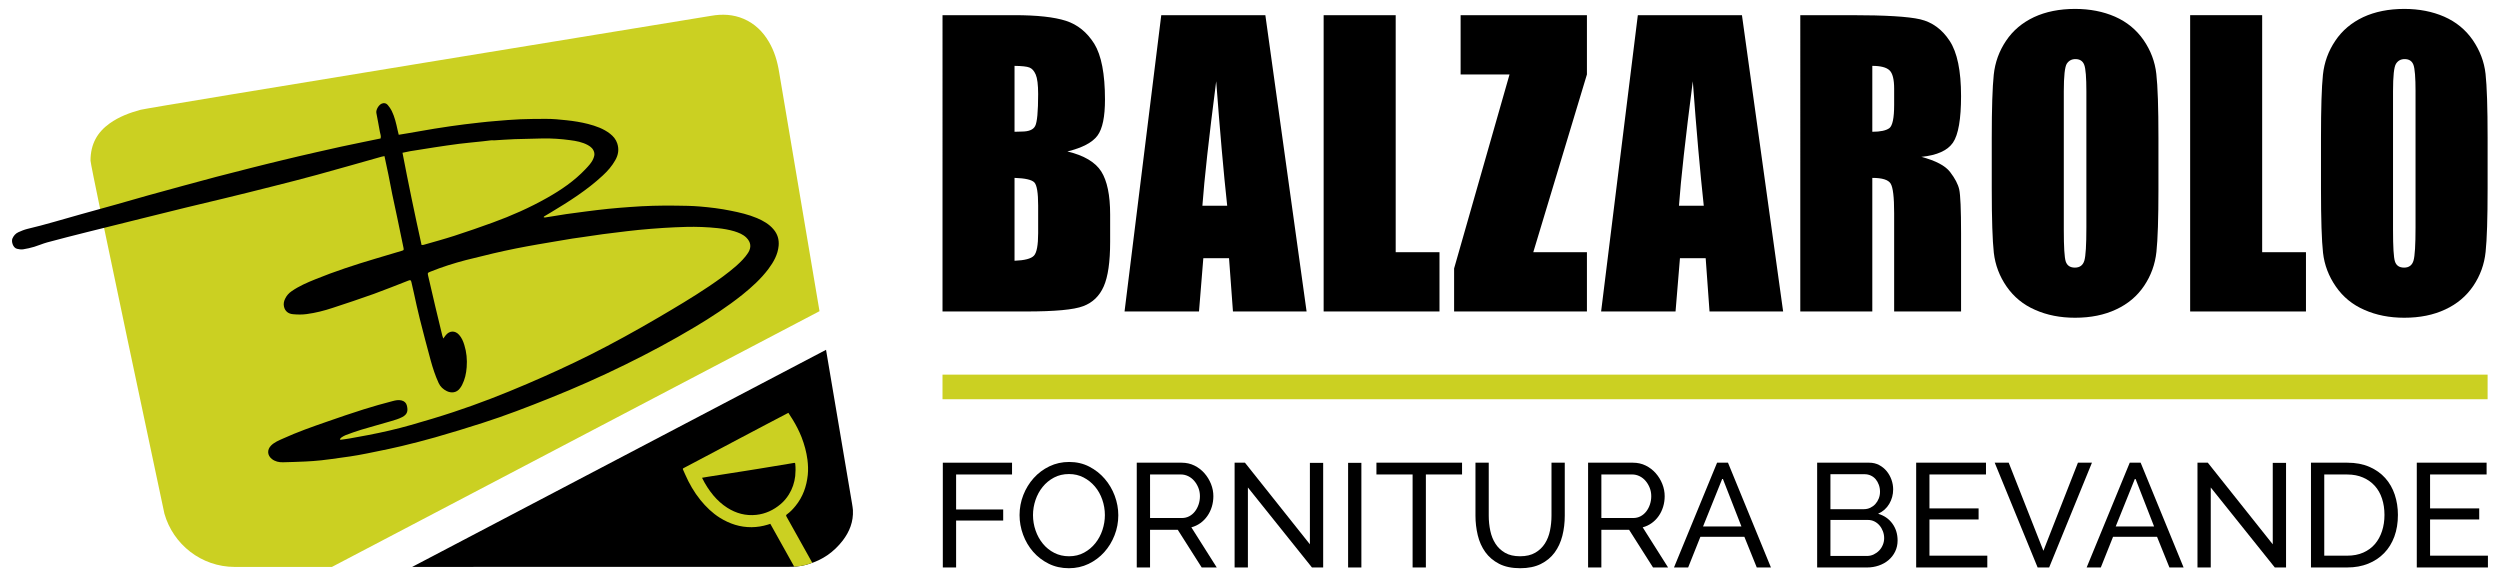 <?xml version="1.0" encoding="utf-8"?>
<!-- Generator: Adobe Illustrator 16.0.0, SVG Export Plug-In . SVG Version: 6.00 Build 0)  -->
<!DOCTYPE svg PUBLIC "-//W3C//DTD SVG 1.1//EN" "http://www.w3.org/Graphics/SVG/1.1/DTD/svg11.dtd">
<svg version="1.1" id="Livello_1" xmlns="http://www.w3.org/2000/svg" xmlns:xlink="http://www.w3.org/1999/xlink" x="0px" y="0px"
	 width="243.918px" height="56.309px" viewBox="0 0 243.918 56.309" enable-background="new 0 0 243.918 56.309"
	 xml:space="preserve">
<g>
	<g>
		<g>
			<g>
				<path d="M91.958,1.48h7.011c2.212,0,3.891,0.184,5.032,0.551c1.141,0.369,2.061,1.119,2.764,2.238
					c0.693,1.127,1.045,2.936,1.045,5.439c0,1.684-0.238,2.861-0.738,3.531c-0.498,0.668-1.471,1.18-2.928,1.537
					c1.621,0.389,2.725,1.045,3.301,1.951c0.578,0.916,0.869,2.314,0.869,4.193v2.684c0,1.947-0.209,3.398-0.627,4.34
					c-0.414,0.939-1.082,1.586-2,1.926c-0.906,0.35-2.775,0.52-5.596,0.52h-8.132V1.48z M98.985,6.427v6.43
					c0.302-0.016,0.536-0.021,0.702-0.021c0.685,0,1.129-0.178,1.312-0.543c0.191-0.359,0.29-1.402,0.29-3.117
					c0-0.908-0.08-1.539-0.235-1.9c-0.16-0.365-0.361-0.59-0.613-0.688C100.198,6.49,99.705,6.435,98.985,6.427z M98.985,17.355
					v8.086c0.987-0.037,1.618-0.199,1.896-0.498c0.271-0.293,0.409-1.025,0.409-2.195v-2.701c0-1.236-0.125-1.982-0.369-2.246
					C100.675,17.539,100.029,17.39,98.985,17.355z"/>
				<path d="M123.457,1.48l4.023,28.91h-7.184l-0.383-5.197h-2.508l-0.422,5.197h-7.264l3.582-28.91H123.457z M119.734,20.074
					c-0.357-3.283-0.711-7.332-1.074-12.146c-0.713,5.533-1.16,9.578-1.346,12.146H119.734z"/>
				<path d="M136.174,1.48v23.127h4.273v5.783h-11.303V1.48H136.174z"/>
				<path d="M154.832,1.48v5.783l-5.234,17.344h5.234v5.783h-12.959v-4.199l5.408-18.928h-4.773V1.48H154.832z"/>
				<path d="M169.957,1.48l4.018,28.91h-7.182l-0.375-5.197h-2.51l-0.43,5.197h-7.262l3.582-28.91H169.957z M166.232,20.074
					c-0.355-3.283-0.717-7.332-1.07-12.146c-0.715,5.533-1.166,9.578-1.35,12.146H166.232z"/>
				<path d="M175.648,1.48h4.971c3.316,0,5.559,0.133,6.738,0.406c1.17,0.279,2.127,0.975,2.865,2.1
					c0.742,1.129,1.113,2.92,1.113,5.381c0,2.256-0.262,3.768-0.785,4.543c-0.525,0.773-1.551,1.238-3.086,1.395
					c1.387,0.369,2.322,0.855,2.803,1.479c0.475,0.617,0.773,1.186,0.889,1.705s0.18,1.945,0.18,4.273v7.629h-6.529v-9.609
					c0-1.547-0.113-2.504-0.344-2.873c-0.227-0.369-0.82-0.553-1.787-0.553V30.39h-7.027V1.48z M182.676,6.427v6.43
					c0.787,0,1.342-0.121,1.658-0.35c0.314-0.234,0.473-0.986,0.473-2.264V8.658c0-0.918-0.15-1.516-0.459-1.803
					C184.043,6.57,183.486,6.427,182.676,6.427z"/>
				<path d="M210.594,18.414c0,2.898-0.068,4.955-0.197,6.16c-0.131,1.215-0.531,2.318-1.203,3.316
					c-0.668,0.996-1.58,1.768-2.729,2.299c-1.143,0.541-2.48,0.812-4.006,0.812c-1.447,0-2.744-0.256-3.895-0.768
					c-1.152-0.498-2.078-1.258-2.785-2.275c-0.697-1.008-1.111-2.109-1.248-3.297c-0.131-1.191-0.201-3.277-0.201-6.248V13.46
					c0-2.906,0.068-4.959,0.195-6.172c0.127-1.207,0.529-2.311,1.201-3.309c0.672-1.004,1.582-1.768,2.729-2.309
					c1.145-0.531,2.48-0.801,4.004-0.801c1.449,0,2.748,0.256,3.898,0.758c1.154,0.508,2.078,1.268,2.781,2.275
					c0.699,1.016,1.117,2.117,1.248,3.307c0.137,1.191,0.207,3.275,0.207,6.25V18.414z M203.562,8.912
					c0-1.346-0.068-2.211-0.209-2.584s-0.426-0.562-0.859-0.562c-0.367,0-0.646,0.15-0.846,0.455
					c-0.188,0.305-0.289,1.199-0.289,2.691v13.502c0,1.674,0.061,2.709,0.189,3.1c0.135,0.396,0.426,0.596,0.895,0.596
					c0.477,0,0.785-0.232,0.92-0.68c0.135-0.455,0.199-1.533,0.199-3.24V8.912z"/>
				<path d="M220.713,1.48v23.127h4.273v5.783h-11.299V1.48H220.713z"/>
				<path d="M242.709,18.414c0,2.898-0.066,4.955-0.195,6.16c-0.125,1.215-0.527,2.318-1.199,3.316
					c-0.674,0.996-1.584,1.768-2.73,2.299c-1.146,0.541-2.477,0.812-4.006,0.812c-1.443,0-2.744-0.256-3.893-0.768
					c-1.152-0.498-2.082-1.258-2.783-2.275c-0.699-1.008-1.119-2.109-1.252-3.297c-0.131-1.191-0.199-3.277-0.199-6.248V13.46
					c0-2.906,0.064-4.959,0.191-6.172c0.129-1.207,0.529-2.311,1.205-3.309c0.67-1.004,1.582-1.768,2.725-2.309
					c1.148-0.531,2.482-0.801,4.006-0.801c1.445,0,2.746,0.256,3.898,0.758c1.152,0.508,2.082,1.268,2.779,2.275
					c0.695,1.016,1.121,2.117,1.252,3.307c0.131,1.191,0.201,3.275,0.201,6.25V18.414z M235.678,8.912
					c0-1.346-0.068-2.211-0.205-2.584c-0.139-0.373-0.424-0.562-0.859-0.562c-0.369,0-0.65,0.15-0.842,0.455
					c-0.197,0.305-0.291,1.199-0.291,2.691v13.502c0,1.674,0.059,2.709,0.189,3.1c0.129,0.396,0.424,0.596,0.896,0.596
					s0.779-0.232,0.912-0.68c0.135-0.455,0.199-1.533,0.199-3.24V8.912z"/>
			</g>
			<g>
				<rect x="91.958" y="36.552" fill="#CBD022" width="150.751" height="2.4"/>
			</g>
			<g>
				<g>
					<path d="M91.988,55.367V45.144h6.754v1.15h-5.457v3.414h4.594v1.08h-4.594v4.578H91.988z"/>
					<path d="M104.287,55.439c-0.721,0-1.377-0.146-1.967-0.439c-0.59-0.293-1.096-0.682-1.52-1.166
						c-0.422-0.484-0.748-1.039-0.979-1.664c-0.23-0.623-0.346-1.262-0.346-1.914c0-0.682,0.123-1.334,0.367-1.959
						c0.244-0.623,0.584-1.176,1.016-1.656c0.432-0.479,0.943-0.861,1.533-1.145c0.59-0.283,1.231-0.424,1.922-0.424
						c0.721,0,1.373,0.15,1.959,0.453s1.09,0.699,1.512,1.188c0.422,0.49,0.75,1.045,0.979,1.664c0.23,0.619,0.346,1.25,0.346,1.893
						c0,0.682-0.121,1.336-0.367,1.959c-0.244,0.625-0.58,1.174-1.008,1.648c-0.426,0.475-0.936,0.855-1.525,1.139
						S104.977,55.439,104.287,55.439z M100.787,50.255c0,0.518,0.084,1.02,0.252,1.504c0.168,0.486,0.406,0.916,0.713,1.289
						c0.307,0.375,0.676,0.672,1.11,0.893c0.432,0.221,0.912,0.332,1.439,0.332c0.547,0,1.037-0.117,1.469-0.354
						c0.432-0.234,0.799-0.541,1.102-0.922c0.303-0.379,0.533-0.809,0.691-1.287c0.158-0.48,0.238-0.965,0.238-1.455
						c0-0.52-0.086-1.02-0.254-1.506c-0.168-0.484-0.406-0.91-0.719-1.281c-0.312-0.369-0.682-0.664-1.109-0.885
						s-0.9-0.332-1.418-0.332c-0.547,0-1.037,0.115-1.469,0.346c-0.432,0.23-0.799,0.533-1.102,0.908
						c-0.303,0.373-0.535,0.801-0.699,1.281C100.869,49.267,100.787,49.755,100.787,50.255z"/>
					<path d="M110.91,55.367V45.144h4.379c0.451,0,0.865,0.092,1.246,0.279c0.379,0.188,0.705,0.438,0.979,0.75
						c0.273,0.311,0.486,0.662,0.641,1.051s0.23,0.785,0.23,1.188c0,0.355-0.051,0.699-0.15,1.029
						c-0.102,0.332-0.246,0.633-0.434,0.9c-0.188,0.27-0.412,0.5-0.676,0.691s-0.561,0.332-0.887,0.418l2.477,3.916h-1.469
						l-2.332-3.672h-2.707v3.672H110.91z M112.207,50.542h3.096c0.27,0,0.512-0.057,0.727-0.172
						c0.217-0.115,0.402-0.271,0.555-0.469c0.154-0.195,0.273-0.424,0.361-0.684c0.086-0.26,0.129-0.527,0.129-0.807
						c0-0.287-0.051-0.559-0.15-0.812c-0.102-0.256-0.236-0.48-0.404-0.678s-0.365-0.35-0.59-0.461
						c-0.227-0.109-0.463-0.166-0.713-0.166h-3.01V50.542z"/>
					<path d="M121.754,47.562v7.805h-1.297V45.144h1.01l6.336,7.963v-7.949h1.295v10.209h-1.094L121.754,47.562z"/>
					<path d="M131.531,55.367V45.158h1.295v10.209H131.531z"/>
					<path d="M142.648,46.294h-3.529v9.072h-1.295v-9.072h-3.529v-1.15h8.354V46.294z"/>
					<path d="M148.307,54.273c0.596,0,1.09-0.115,1.484-0.346c0.393-0.23,0.707-0.531,0.943-0.9c0.234-0.369,0.4-0.791,0.496-1.268
						c0.096-0.475,0.145-0.957,0.145-1.447v-5.168h1.295v5.168c0,0.691-0.078,1.348-0.236,1.967s-0.41,1.164-0.756,1.635
						c-0.346,0.469-0.795,0.842-1.348,1.115c-0.551,0.273-1.221,0.41-2.008,0.41c-0.816,0-1.504-0.145-2.061-0.432
						c-0.557-0.289-1.004-0.67-1.346-1.145c-0.34-0.477-0.586-1.023-0.734-1.643s-0.223-1.254-0.223-1.908v-5.168h1.295v5.168
						c0,0.51,0.051,1.002,0.152,1.477c0.1,0.475,0.268,0.895,0.504,1.26c0.234,0.365,0.547,0.66,0.936,0.887
						C147.234,54.16,147.723,54.273,148.307,54.273z"/>
					<path d="M154.945,55.367V45.144h4.377c0.451,0,0.867,0.092,1.246,0.279s0.705,0.438,0.979,0.75
						c0.273,0.311,0.488,0.662,0.641,1.051c0.154,0.389,0.23,0.785,0.23,1.188c0,0.355-0.049,0.699-0.15,1.029
						c-0.102,0.332-0.244,0.633-0.432,0.9c-0.188,0.27-0.414,0.5-0.678,0.691s-0.559,0.332-0.885,0.418l2.477,3.916h-1.469
						l-2.332-3.672h-2.709v3.672H154.945z M156.24,50.542h3.098c0.268,0,0.51-0.057,0.727-0.172s0.4-0.271,0.555-0.469
						c0.152-0.195,0.273-0.424,0.359-0.684s0.129-0.527,0.129-0.807c0-0.287-0.049-0.559-0.15-0.812
						c-0.102-0.256-0.234-0.48-0.402-0.678s-0.365-0.35-0.592-0.461c-0.225-0.109-0.463-0.166-0.713-0.166h-3.01V50.542z"/>
					<path d="M163.326,55.367l4.205-10.223h1.064l4.191,10.223h-1.383l-1.209-2.994h-4.291l-1.195,2.994H163.326z M168.064,46.64
						l-1.902,4.725h3.744L168.064,46.64z"/>
					<path d="M185.143,52.732c0,0.395-0.08,0.754-0.238,1.08s-0.375,0.605-0.648,0.836s-0.59,0.408-0.949,0.531
						c-0.361,0.125-0.748,0.188-1.16,0.188h-4.854V45.144h5.084c0.355,0,0.678,0.076,0.965,0.23
						c0.287,0.152,0.533,0.352,0.734,0.596c0.201,0.246,0.357,0.523,0.469,0.836c0.109,0.312,0.164,0.627,0.164,0.943
						c0,0.51-0.127,0.979-0.381,1.412c-0.254,0.432-0.617,0.752-1.088,0.965c0.586,0.172,1.049,0.49,1.391,0.957
						C184.971,51.548,185.143,52.099,185.143,52.732z M178.59,46.267v3.412h3.254c0.23,0,0.441-0.045,0.635-0.137
						c0.191-0.092,0.357-0.213,0.496-0.367s0.25-0.334,0.332-0.541c0.08-0.205,0.121-0.424,0.121-0.654
						c0-0.24-0.037-0.465-0.115-0.678c-0.076-0.211-0.18-0.393-0.309-0.547c-0.131-0.152-0.289-0.273-0.477-0.359
						c-0.186-0.086-0.385-0.129-0.598-0.129H178.59z M183.832,52.501c0-0.23-0.041-0.453-0.123-0.67
						c-0.082-0.215-0.191-0.404-0.332-0.568c-0.139-0.164-0.305-0.293-0.496-0.389s-0.402-0.145-0.633-0.145h-3.658v3.514h3.557
						c0.24,0,0.461-0.047,0.662-0.145c0.201-0.096,0.379-0.223,0.533-0.381s0.273-0.344,0.359-0.555
						C183.789,52.953,183.832,52.732,183.832,52.501z"/>
					<path d="M193.896,54.214v1.152h-6.941V45.144h6.812v1.15h-5.516v3.312h4.795v1.08h-4.795v3.527H193.896z"/>
					<path d="M195.984,45.144l3.385,8.596l3.369-8.596h1.367l-4.176,10.223h-1.123l-4.189-10.223H195.984z"/>
					<path d="M203.588,55.367l4.205-10.223h1.064l4.191,10.223h-1.383l-1.209-2.994h-4.291l-1.195,2.994H203.588z M208.326,46.64
						l-1.902,4.725h3.744L208.326,46.64z"/>
					<path d="M215.697,47.562v7.805h-1.295V45.144h1.008l6.336,7.963v-7.949h1.297v10.209h-1.096L215.697,47.562z"/>
					<path d="M225.475,55.367V45.144h3.543c0.816,0,1.533,0.133,2.152,0.402s1.137,0.633,1.549,1.094s0.723,1.002,0.93,1.621
						c0.205,0.619,0.309,1.279,0.309,1.98c0,0.777-0.115,1.48-0.346,2.109s-0.561,1.166-0.994,1.611
						c-0.432,0.447-0.953,0.793-1.562,1.037c-0.609,0.246-1.287,0.367-2.037,0.367H225.475z M232.646,50.242
						c0-0.576-0.078-1.107-0.238-1.592c-0.158-0.484-0.393-0.9-0.705-1.246s-0.693-0.617-1.145-0.812
						c-0.451-0.197-0.965-0.297-1.541-0.297h-2.246v7.92h2.246c0.586,0,1.107-0.1,1.562-0.301c0.455-0.203,0.836-0.48,1.139-0.836
						c0.301-0.355,0.531-0.775,0.689-1.26C232.568,51.333,232.646,50.808,232.646,50.242z"/>
					<path d="M242.74,54.214v1.152h-6.941V45.144h6.812v1.15h-5.516v3.312h4.795v1.08h-4.795v3.527H242.74z"/>
				</g>
			</g>
		</g>
		<g>
			<g>
				<path fill-rule="evenodd" clip-rule="evenodd" fill="#CBD022" d="M79.957,30.361c-1.865-11.025-3.87-22.885-3.938-23.314
					c-0.168-1.051-0.464-2.061-1.011-2.982c-0.583-0.994-1.378-1.762-2.447-2.225c-1.033-0.441-2.098-0.488-3.189-0.295
					c-0.812,0.146-54.773,8.93-55.655,9.166c-1.071,0.291-2.1,0.676-3.014,1.326c-1.195,0.857-1.868,1.994-1.872,3.635
					c-0.019,0.484,7.211,34.447,7.211,34.447c0.855,2.994,3.594,5.191,6.864,5.195c0,0,3.845,0,9.48-0.002L79.957,30.361z"/>
				<path fill-rule="evenodd" clip-rule="evenodd" d="M80.594,34.13l-40.38,21.182c15.558-0.004,36.073-0.006,36.762-0.006
					c1.113,0,1.616-0.182,1.928-0.275c1.353-0.402,2.458-1.174,3.321-2.293c0.666-0.871,1.049-1.846,0.992-2.969
					c-0.016-0.207-0.05-0.414-0.083-0.619C83.063,48.724,81.933,42.046,80.594,34.13z"/>
			</g>
			<path fill-rule="evenodd" clip-rule="evenodd" d="M33.221,42.908c0.304-0.043,0.604-0.076,0.909-0.131
				c0.602-0.105,1.201-0.215,1.796-0.33c1.402-0.27,2.795-0.588,4.165-0.98c1.398-0.4,2.796-0.814,4.173-1.271
				c2.428-0.801,4.806-1.729,7.158-2.738c2.08-0.891,4.129-1.824,6.15-2.836c2.251-1.131,4.461-2.352,6.64-3.627
				c1.683-0.988,3.361-1.98,4.979-3.07c0.92-0.623,1.827-1.266,2.667-2.004c0.419-0.379,0.821-0.773,1.132-1.254
				c0.346-0.543,0.271-1.045-0.167-1.48c-0.329-0.326-0.748-0.484-1.173-0.621c-0.532-0.158-1.078-0.25-1.632-0.307
				c-1.022-0.109-2.054-0.146-3.078-0.121c-0.74,0.02-1.475,0.053-2.216,0.1c-0.801,0.053-1.603,0.115-2.403,0.193
				c-0.746,0.07-1.488,0.17-2.224,0.258c-0.437,0.053-0.869,0.1-1.303,0.162c-0.639,0.084-1.276,0.188-1.916,0.279
				c-0.341,0.049-0.684,0.092-1.022,0.145c-0.576,0.094-1.149,0.189-1.722,0.289c-0.559,0.09-1.114,0.186-1.667,0.283
				c-0.708,0.127-1.415,0.25-2.117,0.393c-0.738,0.148-1.477,0.309-2.211,0.48c-0.893,0.211-1.788,0.428-2.675,0.654
				c-1.183,0.309-2.338,0.676-3.47,1.133c-0.278,0.115-0.28,0.115-0.222,0.395c0.234,1.006,0.465,2.02,0.704,3.025
				c0.22,0.939,0.452,1.873,0.677,2.811c0.023,0.084,0.057,0.164,0.099,0.291c0.097-0.127,0.165-0.221,0.229-0.311
				c0.371-0.469,0.919-0.492,1.313-0.047c0.254,0.281,0.398,0.625,0.508,0.984c0.222,0.711,0.288,1.432,0.231,2.174
				c-0.045,0.607-0.171,1.189-0.45,1.732c-0.055,0.113-0.129,0.217-0.204,0.32c-0.333,0.461-0.861,0.488-1.293,0.275
				c-0.351-0.176-0.627-0.426-0.794-0.797c-0.323-0.705-0.563-1.438-0.768-2.186c-0.368-1.357-0.73-2.719-1.07-4.082
				c-0.218-0.855-0.397-1.717-0.588-2.578c-0.077-0.33-0.151-0.654-0.224-0.982c-0.05-0.211-0.092-0.234-0.306-0.15
				c-1.117,0.432-2.23,0.885-3.363,1.295c-1.332,0.479-2.682,0.926-4.028,1.367c-0.815,0.271-1.652,0.484-2.516,0.6
				c-0.437,0.061-0.892,0.055-1.332,0.014c-0.438-0.035-0.776-0.266-0.886-0.73c-0.064-0.266-0.017-0.521,0.102-0.768
				c0.145-0.311,0.367-0.562,0.651-0.754c0.721-0.498,1.511-0.838,2.317-1.162c1.875-0.764,3.804-1.393,5.747-1.975
				c0.879-0.264,1.759-0.529,2.636-0.785c0.25-0.076,0.25-0.082,0.197-0.346c-0.202-0.959-0.396-1.92-0.598-2.881
				c-0.163-0.773-0.333-1.543-0.493-2.314c-0.13-0.631-0.242-1.268-0.372-1.9c-0.122-0.594-0.252-1.188-0.385-1.812
				c-0.106,0.021-0.201,0.035-0.293,0.061c-2.083,0.586-4.161,1.184-6.248,1.756c-1.474,0.406-2.952,0.779-4.431,1.152
				c-1.545,0.395-3.103,0.777-4.653,1.154c-1.247,0.305-2.496,0.594-3.738,0.896c-1.431,0.35-2.86,0.709-4.291,1.061
				c-1.78,0.443-3.56,0.879-5.346,1.33c-1.305,0.324-2.608,0.66-3.909,1.01c-0.425,0.117-0.838,0.301-1.261,0.428
				c-0.359,0.107-0.723,0.191-1.092,0.248c-0.191,0.025-0.403-0.004-0.589-0.051c-0.41-0.102-0.563-0.725-0.453-0.992
				c0.121-0.283,0.311-0.502,0.584-0.627c0.281-0.127,0.571-0.246,0.869-0.32c1.771-0.412,3.501-0.955,5.256-1.438
				c1.13-0.312,2.261-0.623,3.391-0.941c1.048-0.295,2.093-0.602,3.144-0.895c1.156-0.318,2.315-0.635,3.466-0.951
				c1.065-0.285,2.124-0.576,3.188-0.859c1.149-0.301,2.303-0.592,3.454-0.885c1.024-0.254,2.044-0.516,3.072-0.758
				c1.065-0.262,2.139-0.506,3.208-0.752c0.812-0.188,1.633-0.371,2.443-0.549c0.747-0.162,1.496-0.316,2.242-0.469
				c0.531-0.113,1.065-0.221,1.61-0.33c0.07-0.23-0.034-0.438-0.07-0.648c-0.104-0.615-0.232-1.23-0.345-1.848
				c-0.051-0.312,0.241-0.793,0.538-0.908c0.219-0.09,0.423-0.039,0.57,0.131c0.151,0.178,0.292,0.377,0.396,0.586
				c0.284,0.584,0.429,1.213,0.565,1.846c0.03,0.15,0.069,0.299,0.115,0.48c0.289-0.045,0.566-0.094,0.839-0.139
				c0.512-0.088,1.016-0.176,1.533-0.264c0.361-0.062,0.73-0.133,1.102-0.189c0.527-0.082,1.054-0.166,1.586-0.242
				c0.462-0.064,0.92-0.127,1.379-0.186c0.486-0.061,0.978-0.115,1.463-0.17c0.516-0.059,1.033-0.111,1.548-0.15
				c0.806-0.066,1.617-0.141,2.426-0.172c0.833-0.037,1.668-0.033,2.496-0.039c0.678-0.002,1.342,0.062,2.003,0.135
				c0.711,0.074,1.412,0.188,2.095,0.361c0.771,0.203,1.517,0.459,2.155,0.959c0.314,0.248,0.569,0.551,0.693,0.93
				c0.195,0.58,0.111,1.127-0.19,1.648c-0.318,0.568-0.745,1.057-1.227,1.5c-1.529,1.422-3.288,2.531-5.069,3.602
				c-0.22,0.133-0.438,0.262-0.657,0.391c-0.015,0.008-0.021,0.031-0.035,0.07c0.047,0.01,0.096,0.033,0.142,0.025
				c0.692-0.107,1.379-0.225,2.076-0.332c0.64-0.094,1.274-0.176,1.915-0.256c0.724-0.09,1.447-0.186,2.169-0.256
				c0.708-0.074,1.419-0.125,2.122-0.178c1.491-0.115,2.985-0.154,4.477-0.133c0.788,0.01,1.572,0.018,2.349,0.084
				c1.007,0.086,2.007,0.205,3.001,0.41c0.876,0.174,1.739,0.373,2.568,0.723c0.605,0.26,1.177,0.58,1.61,1.096
				c0.395,0.461,0.55,0.994,0.5,1.592c-0.08,0.873-0.493,1.594-0.998,2.271c-0.722,0.961-1.609,1.766-2.541,2.516
				c-1.463,1.168-3.024,2.188-4.631,3.146c-2.198,1.316-4.455,2.523-6.754,3.652c-2.423,1.193-4.895,2.291-7.407,3.293
				c-2.159,0.867-4.335,1.705-6.553,2.416c-1.537,0.498-3.083,0.965-4.642,1.412c-1.077,0.311-2.176,0.582-3.272,0.85
				c-0.811,0.201-1.629,0.357-2.451,0.529c-0.586,0.123-1.175,0.244-1.764,0.348c-0.526,0.094-1.057,0.172-1.595,0.242
				c-0.671,0.098-1.347,0.191-2.022,0.268c-0.516,0.057-1.038,0.09-1.554,0.117c-0.728,0.035-1.459,0.055-2.183,0.074
				c-0.396,0.01-0.764-0.074-1.081-0.322c-0.449-0.357-0.48-0.9-0.076-1.311c0.324-0.322,0.741-0.492,1.149-0.674
				c1.402-0.641,2.866-1.156,4.327-1.662c1.183-0.414,2.367-0.82,3.567-1.197c0.935-0.297,1.878-0.557,2.824-0.805
				c0.278-0.072,0.566-0.139,0.867-0.061c0.27,0.072,0.452,0.23,0.517,0.504c0.114,0.473,0.084,0.842-0.459,1.121
				c-0.329,0.17-0.688,0.279-1.046,0.383c-0.984,0.291-1.979,0.557-2.96,0.852c-0.515,0.152-1.016,0.344-1.517,0.527
				c-0.146,0.055-0.277,0.141-0.405,0.225c-0.064,0.041-0.101,0.113-0.151,0.17C33.187,42.871,33.2,42.89,33.221,42.908z
				 M41.132,23.904c0.092-0.006,0.15,0,0.198-0.016c1.004-0.289,2.013-0.562,3.005-0.883c1.252-0.408,2.502-0.836,3.737-1.289
				c1.829-0.664,3.597-1.447,5.29-2.402c1.376-0.775,2.678-1.66,3.772-2.82c0.293-0.316,0.598-0.623,0.759-1.027
				c0.073-0.188,0.136-0.369,0.085-0.58c-0.081-0.354-0.319-0.561-0.615-0.727c-0.542-0.297-1.149-0.41-1.749-0.486
				c-0.88-0.121-1.76-0.178-2.645-0.166c-0.917,0.014-1.84,0.041-2.758,0.07c-0.674,0.027-1.347,0.076-2.021,0.117
				c-0.088,0.002-0.174-0.016-0.258-0.006c-0.291,0.029-0.579,0.072-0.862,0.102c-0.764,0.084-1.526,0.148-2.282,0.242
				c-0.797,0.1-1.581,0.223-2.376,0.34c-0.8,0.123-1.599,0.252-2.394,0.379c-0.238,0.041-0.477,0.098-0.747,0.154
				C39.848,17.919,40.467,20.902,41.132,23.904z"/>
			<path fill-rule="evenodd" clip-rule="evenodd" fill="#CBD022" d="M76.733,50.396c-0.059-0.105-0.037-0.158,0.05-0.217
				c0.325-0.23,0.592-0.521,0.843-0.828c0.711-0.879,1.068-1.898,1.186-3.006c0.05-0.49,0.03-0.99-0.03-1.482
				c-0.097-0.758-0.3-1.492-0.573-2.203c-0.239-0.598-0.525-1.166-0.862-1.711c-0.144-0.225-0.29-0.449-0.429-0.672
				c-0.729,0.379-1.444,0.756-2.157,1.131c-0.88,0.463-1.76,0.93-2.647,1.396c-1.328,0.707-2.66,1.408-3.992,2.115
				c-0.479,0.252-0.952,0.506-1.43,0.754c-0.076,0.039-0.08,0.08-0.052,0.146c0.066,0.152,0.137,0.309,0.207,0.465
				c0.393,0.895,0.873,1.736,1.489,2.498c0.543,0.67,1.16,1.27,1.896,1.734c0.954,0.592,1.975,0.932,3.108,0.92
				c0.534-0.008,1.049-0.088,1.554-0.244c0.09-0.025,0.179-0.057,0.264-0.084c0.212,0.398,1.357,2.441,2.334,4.182
				c0.76-0.047,1.155-0.182,1.413-0.26c0.119-0.035,0.226-0.09,0.342-0.131C78.076,52.814,76.96,50.82,76.733,50.396z
				 M76.168,49.181c-0.69,0.586-1.483,0.957-2.382,1.053c-1.021,0.109-1.967-0.143-2.832-0.697c-0.512-0.326-0.953-0.73-1.341-1.188
				c-0.438-0.523-0.805-1.096-1.103-1.705c-0.001-0.006-0.001-0.014-0.004-0.031c0.199-0.035,0.402-0.068,0.601-0.102
				c0.63-0.1,1.26-0.195,1.894-0.297c0.575-0.092,1.156-0.178,1.738-0.273c0.429-0.064,0.852-0.137,1.28-0.205
				c1.041-0.174,2.087-0.344,3.128-0.516c0.111-0.018,0.227-0.039,0.331-0.057c0.072-0.004,0.105,0.012,0.113,0.094
				c0.042,0.395,0.036,0.795-0.004,1.189c-0.076,0.648-0.276,1.248-0.621,1.803C76.747,48.601,76.485,48.912,76.168,49.181z"/>
		</g>
	</g>
</g>
</svg>
